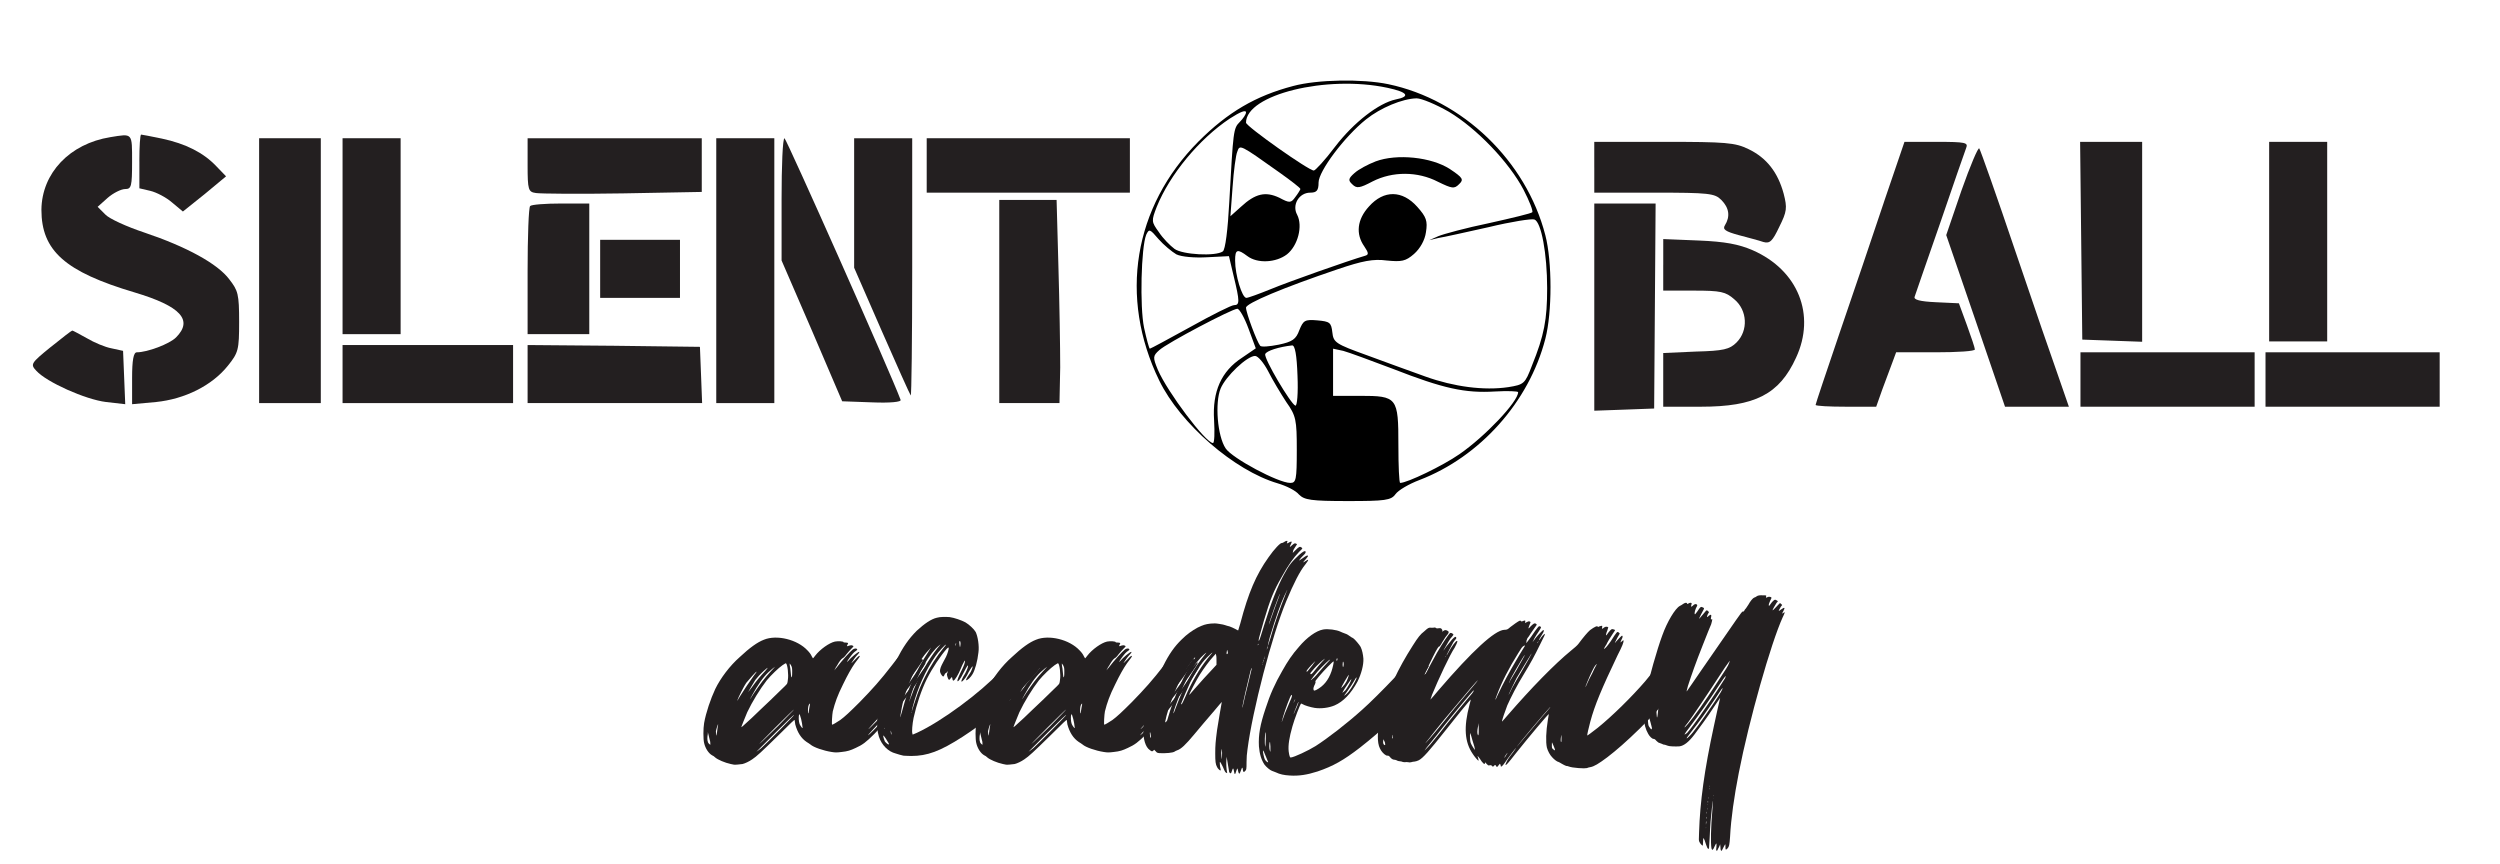 <svg viewBox="0 0 1201.76 415.54" version="1.1" xmlns="http://www.w3.org/2000/svg" id="Layer_1">
  
  <defs>
    <style>
      .st0, .st1 {
        fill: #231f20;
      }

      .st2, .st1 {
        fill-rule: evenodd;
      }
    </style>
  </defs>
  <path d="M742.84,113.02c-9.24-35.75-39.76-65.06-75.52-72.56-12.55-2.61-34.01-2.26-45.69.88-17.97,4.71-31.4,12.55-45.52,26.68-31.22,31.4-38.37,74.82-18.84,114.94,10.12,20.75,36.1,43.25,56.86,49.36,4.18,1.22,8.72,3.48,10.29,5.4,2.61,2.62,5.75,3.14,23.54,3.14s20.76-.35,22.85-3.31c1.4-1.92,6.45-4.89,11.51-6.8,29.13-11.17,52.67-37.5,60.52-67.85,3.32-12.73,3.32-37.15,0-49.88ZM666.97,42.21c9.77,2.09,11.17,4.18,4.02,5.58-8.2,1.74-20.24,10.99-29.3,22.85-4.71,6.28-9.42,11.33-10.12,11.33-2.27.18-32.61-21.27-32.61-23.02,0-13.43,38.71-23.02,68.01-16.74ZM625.12,90.87c-.18.52-1.22,2.27-2.45,3.84-2.09,2.96-2.79,2.96-7.67.35-6.63-3.14-11.51-2.1-18.49,4.36l-5.05,4.53,1.04-13.95c.53-7.85,1.57-15.53,2.27-17.09,1.22-3.49,1.05-3.67,20.41,10.11,5.4,3.84,9.94,7.33,9.94,7.85ZM556.05,99.42c6.28-15.53,20.41-32.62,35.06-42.39q7.85-5.05,7.85-2.96c0,.87-1.4,2.96-2.97,4.53-3.14,3.14-3.14,4.01-5.06,38.37-.7,13.43-1.92,23.2-3.14,23.9-3.49,2.44-19.36,1.57-23.19-1.22-2.1-1.57-5.58-5.06-7.5-8.03-3.67-5.05-3.67-5.4-1.05-12.2ZM549.95,157.49c-2.1-10.11-1.4-38.54,1.04-44.65,1.4-2.96,1.75-2.79,5.93,2.1,2.44,2.79,6.46,6.1,8.55,7.32,2.44,1.22,8.89,1.75,14.82,1.4l10.47-.53,2.27,9.6c2.96,12.21,2.96,13.95.17,13.95-1.22,0-10.64,4.71-20.93,10.46-10.46,5.76-19.18,10.47-19.53,10.47s-1.57-4.54-2.79-10.12ZM583.08,212.96c-3.48,0-21.97-24.6-26.51-35.23-2.44-5.93-2.44-6.63.7-9.42,3.84-3.49,34.71-19.71,37.5-19.89,1.05,0,3.49,4.36,5.41,9.6l3.48,9.42-6.62,4.53c-9.94,6.45-14.31,16.22-13.43,30,.35,6.1.17,10.99-.53,10.99ZM620.23,232.14c-5.75,0-27.9-11.86-31.04-16.57-4.01-5.93-5.23-21.97-2.44-28.78,2.44-5.93,12.73-15.69,16.57-15.69,1.39,0,4.18,3.31,6.27,7.32,2.1,4.19,6.11,10.82,8.72,14.83,4.71,6.63,5.06,8.54,5.06,23.02s-.35,15.87-3.14,15.87ZM622.67,194.99c-2.26-.87-15.17-22.67-14.47-24.76.52-1.57,6.63-3.49,12.91-4.19,1.39-.17,2.26,4.53,2.61,14.65.35,8.2-.17,14.65-1.05,14.3ZM701.51,218.36c-8.02,5.58-25.12,13.78-28.43,13.78-.52,0-.87-8.2-.87-18.14,0-23.02-.53-23.72-18.49-23.72h-12.91v-22.67l4.89,1.05c2.61.69,13.43,4.7,24.07,8.72,24.06,9.41,34.53,11.68,48.83,10.81,6.1-.35,11.16-.17,11.16.35,0,4.53-15.87,21.28-28.25,29.82ZM736.39,175.81c-3.31,8.72-3.84,9.07-11.34,10.29-11.68,1.74-26.16-.18-39.76-5.06-6.8-2.44-19.36-6.98-28.26-10.29-15-5.41-16.04-6.11-16.57-10.99-.52-4.71-1.22-5.23-7.15-5.75-6.1-.53-6.8,0-8.72,4.7-1.57,4.36-3.31,5.59-9.94,6.98-4.36.87-8.37,1.22-8.89.52-1.57-1.91-6.8-15.87-6.8-18.31,0-2.09,17.78-9.59,44.12-18.49,11.86-4.01,17.09-5.05,23.55-4.18,7.15.7,9.07.35,13.08-3.14,2.96-2.62,5.23-6.63,5.75-10.47.87-5.4.18-7.32-4.18-12.2-7.15-8.03-16.05-8.2-23.2-.18-5.76,6.28-6.45,13.26-2.27,19.19,2.1,3.14,2.27,4.01.35,4.53-7.85,2.27-36.97,12.56-45.35,16.05-5.58,2.26-10.81,4.18-11.68,4.18-2.09,0-5.41-10.99-5.41-17.96,0-5.41,1.05-5.76,5.93-2.1,4.89,3.67,13.78,3.14,19.01-.87,5.24-4.18,7.68-13.6,4.89-19.01-2.62-4.71.87-10.64,6.28-10.64,3.13,0,4.01-1.04,4.01-4.88,0-5.41,12.38-21.98,22.84-30.35,6.98-5.58,17.45-9.94,24.25-10.11,2.44,0,9.42,2.96,15.52,6.45,13.43,8.02,28.95,24.24,35.93,37.5,2.79,5.4,4.71,10.29,4.18,10.81-.34.52-9.76,2.79-20.75,5.23-10.99,2.27-21.98,5.24-24.42,6.28l-4.36,1.92,4.36-1.05c2.44-.34,13.26-2.79,24.25-5.23,10.81-2.61,20.75-4.18,21.97-3.66,3.31,1.22,6.11,16.57,6.11,32.96,0,15.18-1.4,22.68-7.33,37.33Z" class="st2"></path>
  <path d="M661.22,77.61c-3.66,1.4-8.2,3.84-10.12,5.58-2.96,2.62-3.14,3.49-1.05,5.41,2.09,2.09,3.49,1.92,9.77-1.4,9.59-4.88,21.63-4.88,31.39.17,6.8,3.31,7.85,3.49,10.12,1.22,2.44-2.27,1.92-3.14-4.36-7.33-8.89-5.76-25.46-7.5-35.75-3.66Z" class="st2"></path>
  <path d="M53.05,65.93c-19.53,3.14-32.96,17.27-33.14,34.88,0,19.71,11.34,29.82,44.82,39.77,22.15,6.63,28.25,13.26,19.88,21.63-3.14,3.14-13.78,7.15-18.84,7.15-1.57,0-2.27,3.66-2.27,12.38v12.56l11.51-1.05c13.78-1.4,26.86-7.85,34.53-17.44,5.06-6.28,5.41-7.67,5.41-21.1s-.52-15-4.71-20.41c-5.58-7.5-20.58-15.7-40.81-22.5-8.37-2.79-16.92-6.63-18.84-8.72l-3.66-3.66,4.88-4.36c2.62-2.27,6.45-4.19,8.37-4.19,2.96,0,3.31-1.22,3.31-13.08,0-14.13.35-13.6-10.46-11.86Z" class="st1"></path>
  <path d="M67,77.61v12.91l5.23,1.22c2.96.7,7.67,3.14,10.46,5.58l5.23,4.36,10.46-8.37,10.29-8.55-4.71-4.88c-6.1-6.45-14.65-10.81-26.16-13.26-5.06-1.05-9.59-1.92-9.94-1.92-.52,0-.87,5.76-.87,12.91Z" class="st1"></path>
  <polygon points="124.56 130.11 124.56 193.77 139.38 193.77 154.21 193.77 154.21 130.11 154.21 66.45 139.38 66.45 124.56 66.45 124.56 130.11" class="st1"></polygon>
  <polygon points="164.67 113.54 164.67 160.63 178.62 160.63 192.58 160.63 192.58 113.54 192.58 66.45 178.62 66.45 164.67 66.45 164.67 113.54" class="st1"></polygon>
  <path d="M253.62,79.36c0,12.03.35,12.91,4.01,13.43,2.09.35,20.93.52,41.86.17l37.85-.7v-25.81h-83.72v12.91Z" class="st1"></path>
  <polygon points="344.31 130.11 344.31 193.77 358.27 193.77 372.22 193.77 372.22 130.11 372.22 66.45 358.27 66.45 344.31 66.45 344.31 130.11" class="st1"></polygon>
  <path d="M375.71,95.92v29.3l14.65,33.84,14.48,33.84,14.48.52c8.37.35,14.13-.17,13.6-1.22-4.53-12.38-54.94-125.57-55.81-125.75-.87,0-1.4,13.26-1.4,29.48Z" class="st1"></path>
  <path d="M410.59,97.49v31.22l13.26,30.35c7.33,16.74,13.6,30.7,13.95,31.04s.7-27.21.7-61.39v-62.26h-27.91v31.04Z" class="st1"></path>
  <polygon points="445.47 79.53 445.47 92.61 494.3 92.61 543.14 92.61 543.14 79.53 543.14 66.45 494.3 66.45 445.47 66.45 445.47 79.53" class="st1"></polygon>
  <path d="M766.38,80.4v12.21h28.78c26.51,0,29.13.35,32.27,3.49,3.84,3.84,4.36,8.02,1.74,12.21-1.22,1.92.17,2.96,6.63,4.71,4.53,1.22,9.94,2.62,11.86,3.31,3.14.87,4.36-.35,7.67-7.33,3.66-7.33,3.84-9.07,2.09-15.87-2.79-10.29-8.2-17.27-16.92-21.45-6.45-3.14-10.81-3.49-40.64-3.49h-33.49v12.21Z" class="st1"></path>
  <path d="M905.56,97.32c-5.41,16.22-15,44.47-21.28,62.79-6.28,18.49-11.51,34.01-11.51,34.53s6.63.87,14.65.87h14.48l2.96-8.37c1.74-4.53,3.84-10.29,4.88-13.08l1.74-4.71h19.01c10.46,0,19.01-.52,18.84-1.4,0-.7-1.74-5.93-3.84-11.69l-3.84-10.46-10.99-.52c-7.85-.35-10.81-1.22-10.29-2.62.35-1.22,5.93-17.09,12.21-35.23,6.28-18.31,11.86-34.53,12.56-36.28,1.05-2.62-.17-2.96-14.3-2.96h-15.35l-9.94,29.13Z" class="st1"></path>
  <polygon points="1000.44 115.63 1000.96 163.25 1015.44 163.77 1029.74 164.29 1029.74 116.16 1029.74 68.19 1014.92 68.19 999.92 68.19 1000.44 115.63" class="st1"></polygon>
  <polygon points="1090.79 116.16 1090.79 164.12 1104.74 164.12 1118.69 164.12 1118.69 116.16 1118.69 68.19 1104.74 68.19 1090.79 68.19 1090.79 116.16" class="st1"></polygon>
  <path d="M942.89,91.56l-7.33,21.45,14.13,41.16,14.13,41.34h30.7l-4.71-13.6c-2.62-7.33-12.21-35.06-21.1-61.39-8.89-26.34-16.74-48.49-17.27-49.18-.52-.7-4.36,8.37-8.55,20.23Z" class="st1"></path>
  <path d="M480.35,144.93v48.83h28.95l.35-17.09c0-9.24-.35-31.22-.87-48.83l-.87-31.74h-27.56v48.83Z" class="st1"></path>
  <path d="M254.84,99.06c-.7.52-1.22,14.65-1.22,31.39v30.17h29.65v-62.79h-13.6c-7.5,0-14.3.52-14.82,1.22Z" class="st1"></path>
  <polygon points="766.38 147.55 766.38 197.43 780.86 196.91 795.16 196.38 795.51 147.03 795.86 97.84 781.03 97.84 766.38 97.84 766.38 147.55" class="st1"></polygon>
  <polygon points="288.5 129.24 288.5 143.19 307.69 143.19 326.87 143.19 326.87 129.24 326.87 115.28 307.69 115.28 288.5 115.28 288.5 129.24" class="st1"></polygon>
  <path d="M799.52,127.32v12.38h14.65c13.08,0,15.35.52,19.53,4.19,6.28,5.23,6.8,15,1.05,20.75-3.31,3.31-6.28,4.01-19.53,4.36l-15.7.7v25.81h18.14c25.99,0,37.67-5.93,45.7-23.55,9.59-20.58,1.05-42.03-20.75-51.63-6.8-2.96-13.43-4.19-25.99-4.71l-17.09-.7v12.38Z" class="st1"></path>
  <path d="M24.27,166.91c-9.42,7.67-9.77,8.2-6.8,11.34,4.88,5.41,23.55,13.78,33.49,15l9.24,1.05-.52-12.91-.52-12.73-5.58-1.22c-2.96-.52-8.37-2.79-11.86-4.88-3.49-1.92-6.63-3.66-6.98-3.66s-5.06,3.66-10.46,8.02Z" class="st1"></path>
  <polygon points="164.67 179.82 164.67 193.77 205.66 193.77 246.64 193.77 246.64 179.82 246.64 165.86 205.66 165.86 164.67 165.86 164.67 179.82" class="st1"></polygon>
  <polygon points="253.62 179.82 253.62 193.77 295.48 193.77 337.51 193.77 336.99 180.16 336.46 166.73 295.13 166.21 253.62 165.86 253.62 179.82" class="st1"></polygon>
  <polygon points="1000.09 182.43 1000.09 195.51 1041.95 195.51 1083.81 195.51 1083.81 182.43 1083.81 169.35 1041.95 169.35 1000.09 169.35 1000.09 182.43" class="st1"></polygon>
  <polygon points="1089.04 182.43 1089.04 195.51 1130.9 195.51 1172.76 195.51 1172.76 182.43 1172.76 169.35 1130.9 169.35 1089.04 169.35 1089.04 182.43" class="st1"></polygon>
  <g>
    <path d="M445.31,321.08c-.3.75-4.32,7-7,10.58-5.07,7-11.47,14.45-18.03,21.16-4.02,4.02-5.66,5.22-8.94,6.71-2.53,1.19-3.87,1.64-6.71,1.94-2.53.3-2.98.3-4.92,0-3.87-.6-8.64-2.24-10.13-3.58-.45-.3-1.19-.89-1.79-1.19-2.68-1.79-4.47-4.62-5.51-8.49-.15-.89-.3-1.79-.3-2.09s-1.49,1.04-8.05,7.6c-7.9,7.75-10.13,9.83-12.37,11.32-1.49,1.04-3.43,1.94-4.62,2.23-.89.15-4.02.45-4.17.3l-1.49-.3c-2.83-.6-6.26-2.09-7.45-3.13-.45-.45-1.04-.89-1.49-1.04-1.64-.89-3.28-3.28-3.87-5.96-.45-1.79-.45-7,0-9.54.89-5.07,3.13-11.62,5.36-16.39,2.53-5.21,7-11.17,11.77-15.35,4.77-4.47,8.49-7.15,11.62-8.34,6.11-2.53,16.09-.15,21.01,5.21.89.89,1.64,1.94,1.94,2.68.3.6.6,1.04.6,1.04.15,0,.6-.6,1.04-1.19,2.38-3.13,6.85-6.26,9.54-6.85,1.49-.3,4.17-.15,4.17.3,0,.15.15.15.75.15s1.04.15,1.19.15c.3.15.3.3,0,.75-.45.89-.45,1.04.3.75.45-.15.89-.3,1.19-.3.45-.15,1.34.3,1.34.45s-.45.6-1.04,1.19c-.6.6-1.64,1.79-2.38,2.68-.6.89-1.49,1.79-1.94,1.94-.6.45-1.49,1.49-2.53,3.43-.45.6-.89,1.34-1.04,1.79-.6.89-.3.6.89-.89,2.23-2.98,6.41-7.6,7.75-8.64.75-.45,1.64-.6,1.94-.15.3.3.15.3-.3.75-1.19.75-1.79,1.49-3.13,3.28-1.34,1.79-1.79,2.83-.75,1.64,1.34-1.64,4.62-4.32,5.22-4.32.3,0,0,.6-.89,1.49-.75.75-2.09,2.68-2.83,3.87,0,.15.75-.6,1.79-1.64,1.64-1.79,2.23-2.09,2.23-1.64,0,.3-.3.75-2.38,3.43-1.64,2.38-3.43,5.51-5.66,10.13-2.68,5.36-3.87,8.79-4.92,12.96-.3,1.49-.6,6.41-.3,6.41s2.09-1.04,3.87-2.24c2.24-1.64,4.62-3.87,9.39-8.64,6.11-6.26,9.98-10.58,15.5-17.73,1.64-2.24,3.13-4.02,3.28-4.02s.6-.3,1.04-.75c.89-.89,1.04-.89,1.04.15v.75l.75-.75c.75-.89,1.49-1.19,1.34-.45-.6,2.09-.3,2.24.75.89.6-.89.75-1.04,1.19-.89.6,0,.6.3.15,1.34-.15.6-.45,1.34-.45,1.79-.3.89.15.89.89-.3.3-.45.89-1.19,1.19-1.49l.45-.75.6.3c.3.3.6.45.6.45,0,.15-.45.89-1.19,1.79-.6,1.04-1.49,2.53-2.09,3.28-1.49,2.53-5.51,8.34-9.54,13.41-.45.6-.89,1.04-.89,1.04.3,0,3.28-3.58,5.81-6.71,1.19-1.64,3.73-4.77,5.36-7.15,1.79-2.38,3.28-4.47,3.43-4.77.3-.15.45-.15.75,0,.3.15.45.3.45.45s-5.66,8.2-8.94,12.52c-5.51,7.3-9.54,12.07-15.2,18.18-3.58,3.87-2.24,2.83,1.94-1.49,6.11-6.26,11.62-12.81,15.94-18.92,1.04-1.64,2.68-3.73,3.28-4.77,1.34-1.79,3.73-4.47,4.17-4.47.3,0-.15,1.04-2.38,4.17-6.56,9.54-14.3,19.07-22.65,27.86-1.64,1.79-2.83,3.13-2.53,2.98.75-.45,3.87-3.58,7.3-7.3,7.15-7.6,11.32-12.81,16.69-20.71,3.43-5.07,4.62-6.26,4.02-4.32ZM341.16,355.65c-.15-.75-.45-1.94-.6-2.53l-.3-1.19v.89c-.3,1.19-.3,3.28,0,3.73,0,.3.3.75.6,1.04l.6.45v-.45c0-.3,0-1.19-.3-1.94ZM344.74,349.24c-.3.75-.45,1.79-.6,2.24,0,.75.15,2.24.3,2.09,0-.15.15-1.04.3-2.09.15-1.19.3-2.53.45-2.98,0-.6,0-.45-.45.74ZM355.76,334.64c1.64-2.68,4.77-7.3,6.71-9.98.75-.89,1.34-1.79,1.19-1.79-.15-.15-3.73,3.87-4.92,5.36-.89,1.19-3.87,7-4.32,8.49q-.3.75,1.34-2.09ZM370.96,335.98c3.43-3.43,6.71-6.41,7-6.85.45-.45.6-.74.75-2.23.45-2.53-.15-7.6-.89-8.05,0-.15-.75.3-1.64.89-1.94,1.34-5.51,4.77-7.6,7.3-3.13,4.02-7,10.28-9.39,15.35-1.04,2.53-2.83,6.85-2.83,7.15,0,.15.74-.45,5.07-4.47,1.64-1.64,5.96-5.66,9.54-9.09ZM363.06,326.89c-.89,1.49-3.43,5.66-3.43,5.81,0,0,.75-.89,1.64-2.09.89-1.19,2.23-3.13,3.13-4.17s2.38-2.83,3.43-3.87c1.79-2.09,1.64-2.09-.6-.15-1.64,1.49-3.28,3.28-4.17,4.47ZM371.41,321.38c-2.83,2.24-5.07,4.77-7.9,9.39-1.04,1.79-3.13,5.36-2.83,5.21,0-.15.89-1.34,1.79-2.83,2.83-4.17,4.77-6.85,8.2-10.58l1.94-2.09-1.19.89ZM381.69,343.73c0-.3-2.68,2.24-8.79,8.34-4.92,4.92-8.94,8.94-9.09,9.09-.15.15-.3.15-.15.15s1.04-.75,2.24-1.64c3.43-3.13,15.79-15.65,15.79-15.94ZM372.75,349.69c-4.92,4.92-8.34,8.49-7.75,7.9.74-.45,4.77-4.47,9.09-8.64,4.17-4.32,7.6-7.75,7.6-7.9s-4.02,3.72-8.94,8.64ZM379.9,321.23c.15,1.19.3,2.53.3,2.98s.15.89.15,1.19q.15.45.3-.15c.15-.45.15-1.64.15-2.68,0-1.64-.15-1.94-.6-2.83-.3-.45-.6-.89-.6-.75,0,0,0,1.04.3,2.24ZM385.71,349.09c0-.6-.3-2.09-.6-3.43-.6-2.24-.75-2.53-.89-2.24-.45.6-.3,3.58.15,4.62.3.75,1.19,1.94,1.34,1.94s.15-.45,0-.89ZM389.14,338.36c-.45.3-.75,1.64-.75,2.98,0,2.09.3,2.09.45.3.15-.89.3-2.09.45-2.68.15-.75.15-.89-.15-.6Z" class="st0"></path>
    <path d="M500.14,318.7v.75c0,.6,0,1.19-.15,1.49-.45,1.04-5.96,7.3-9.83,11.17-7.9,7.9-17.58,15.65-27.42,22.05-10.88,7-16.99,9.24-24.73,9.24-1.64,0-3.28-.15-3.73-.15-.45-.15-1.34-.3-1.79-.45-.45-.15-1.34-.45-1.94-.6-3.58-.89-6.71-4.02-8.05-8.05-1.64-5.36-1.04-12.52,2.09-22.05,1.64-4.92,3.28-8.94,6.11-14.45,3.43-6.71,6.11-10.58,9.98-14.45,3.73-3.43,7-5.66,9.69-6.26,1.49-.45,4.17-.45,6.11-.3,2.23.3,5.66,1.49,7.6,2.53,1.79,1.04,4.17,3.28,4.92,4.62,1.04,2.09,1.79,6.71,1.34,9.83-.45,4.17-1.64,8.49-2.83,10.43-.3.6-1.04,1.49-1.64,2.09-1.04.89-1.49,1.04-1.49.75,0-.45,1.19-2.38,1.79-3.13.6-.75,1.64-3.28,1.34-3.43-.15-.15-1.94,2.68-2.53,4.02-.89,1.79-2.53,3.58-2.83,3.28-.15-.3.45-1.79,1.79-3.87.89-1.64,1.64-3.58,1.34-3.87-.15-.15-1.19,1.64-2.38,4.02-1.04,2.24-2.53,4.17-2.68,3.43-.15-.3.6-2.23,2.09-5.21,1.04-2.09,1.79-4.02,1.49-4.62,0-.15-1.19,1.94-1.94,3.87-1.19,2.98-2.98,5.81-3.58,5.81-.15,0-.3-.15-.45-.75,0-.45-.15-.89-.3-.89,0-.15-.3.15-.6.6-.6,1.04-1.04.75-1.49-.75-.3-.89-.3-1.19-.15-1.64.15-.3.3-.75.15-.89,0-.3-.15-.3-.3.3-.15.3-.45.45-.6.45s-.3.3-.6.89q-.3.89-.75.6c-.6-.45-1.34-1.79-1.34-2.53,0-1.04.45-2.24,1.49-4.17,1.19-2.09,1.79-3.28,2.38-5.21q.89-2.98-.6-1.34c-2.83,3.13-7,9.39-9.54,14.45-2.68,5.36-5.07,12.67-6.41,18.77-.6,2.98-.89,6.56-.6,7.45l.15.6,2.09-.89c11.92-5.51,30.4-19.22,40.08-29.5,1.04-1.04,2.83-3.13,4.02-4.32,1.19-1.19,2.23-2.38,2.23-2.38.15,0,.3,0,.45.15q.3.3.75-.15c.75-.75,1.19-.89,1.19-.15,0,.6.45.6,1.04-.15.3-.3.75-.6,1.04-.6h.45v2.09c.15,0,.6-.45,1.04-1.04.75-.89.89-.89,1.49-.89.3.15.74.15.74.15,0,0-.15.6-.45,1.04-.89,2.24-.75,2.38.6.75,1.04-1.19,1.34-1.49,1.94-1.04.15.15.15.3-.45,1.49-.75,1.34-1.34,2.68-1.04,2.68,0,0,.75-.75,1.49-1.64.74-.89,1.49-1.64,1.64-1.64.45,0,.3.45-.15,1.34-.75,1.04-1.49,2.68-1.19,2.68,0,0,.6-.45,1.34-1.19l1.04-1.19ZM427.28,357.44c-.45-.89-2.53-4.17-2.68-3.87s.45,2.24.75,2.83c.45.6,1.49,1.49,1.79,1.49.15,0,.15-.15.15-.45ZM425.19,350.14c0,.15,0,.3.15.15,0-.15,0-.3-.15-.45v.3ZM428.47,352.22c-.3-1.19-.3-1.34-.3-.45,0,.6.15,1.34.45,1.34,0,0-.15-.3-.15-.89ZM445.9,313.93l1.64-2.68-1.19,1.34c-5.51,5.66-11.32,18.48-12.96,28.16-.45,2.53-.74,4.17-.6,4.02,0,0,.45-1.64,1.04-3.58,2.53-9.83,6.41-18.77,12.07-27.27ZM439.35,331.21c2.83-6.85,7-14.15,11.32-19.67,1.64-1.94,1.79-2.09.89-1.34-4.62,3.58-10.13,13.11-13.41,23.24-1.04,3.43-1.49,5.21-.6,2.53.45-1.04,1.19-3.13,1.79-4.77ZM438.16,342.09v.3c0,.15,0,.3.15.15,0-.15,0-.3-.15-.45ZM438.6,341.05c.15-.45.75-2.53,1.49-4.62,1.34-4.17,2.68-7.3,4.47-10.88,2.38-4.92,5.96-10.43,8.94-14.01.74-.89,1.34-1.64,1.19-1.64-.15-.3-3.73,3.58-4.92,5.36-4.77,6.71-8.79,15.79-10.88,23.99-.6,2.09-.75,3.58-.3,1.79ZM459.46,310.35c0-.3.15-.6.15-.89,0-.6-.15-.45-.3.45q0,.6.15.45ZM461.25,309.91c.15,1.49.3,1.49.45,0,.15-.89-.15-2.24-.45-1.64-.15.15-.15.89,0,1.64Z" class="st0"></path>
    <path d="M576.13,321.08c-.3.75-4.32,7-7,10.58-5.07,7-11.47,14.45-18.03,21.16-4.02,4.02-5.66,5.22-8.94,6.71-2.53,1.19-3.87,1.64-6.71,1.94-2.53.3-2.98.3-4.92,0-3.87-.6-8.64-2.24-10.13-3.58-.45-.3-1.19-.89-1.79-1.19-2.68-1.79-4.47-4.62-5.51-8.49-.15-.89-.3-1.79-.3-2.09s-1.49,1.04-8.05,7.6c-7.9,7.75-10.13,9.83-12.37,11.32-1.49,1.04-3.43,1.94-4.62,2.23-.89.15-4.02.45-4.17.3l-1.49-.3c-2.83-.6-6.26-2.09-7.45-3.13-.45-.45-1.04-.89-1.49-1.04-1.64-.89-3.28-3.28-3.87-5.96-.45-1.79-.45-7,0-9.54.89-5.07,3.13-11.62,5.36-16.39,2.53-5.21,7-11.17,11.77-15.35,4.77-4.47,8.49-7.15,11.62-8.34,6.11-2.53,16.09-.15,21.01,5.21.89.89,1.64,1.94,1.94,2.68.3.6.6,1.04.6,1.04.15,0,.6-.6,1.04-1.19,2.38-3.13,6.85-6.26,9.54-6.85,1.49-.3,4.17-.15,4.17.3,0,.15.15.15.75.15s1.04.15,1.19.15c.3.15.3.3,0,.75-.45.89-.45,1.04.3.75.45-.15.89-.3,1.19-.3.45-.15,1.34.3,1.34.45s-.45.6-1.04,1.19c-.6.6-1.64,1.79-2.38,2.68-.6.89-1.49,1.79-1.94,1.94-.6.45-1.49,1.49-2.53,3.43-.45.6-.89,1.34-1.04,1.79-.6.89-.3.6.89-.89,2.23-2.98,6.41-7.6,7.75-8.64.75-.45,1.64-.6,1.94-.15.3.3.15.3-.3.75-1.19.75-1.79,1.49-3.13,3.28-1.34,1.79-1.79,2.83-.75,1.64,1.34-1.64,4.62-4.32,5.22-4.32.3,0,0,.6-.89,1.49-.75.75-2.09,2.68-2.83,3.87,0,.15.75-.6,1.79-1.64,1.64-1.79,2.23-2.09,2.23-1.64,0,.3-.3.75-2.38,3.43-1.64,2.38-3.43,5.51-5.66,10.13-2.68,5.36-3.87,8.79-4.92,12.96-.3,1.49-.6,6.41-.3,6.41s2.09-1.04,3.87-2.24c2.24-1.64,4.62-3.87,9.39-8.64,6.11-6.26,9.98-10.58,15.5-17.73,1.64-2.24,3.13-4.02,3.28-4.02s.6-.3,1.04-.75c.89-.89,1.04-.89,1.04.15v.75l.75-.75c.75-.89,1.49-1.19,1.34-.45-.6,2.09-.3,2.24.75.89.6-.89.75-1.04,1.19-.89.6,0,.6.3.15,1.34-.15.6-.45,1.34-.45,1.79-.3.89.15.89.89-.3.3-.45.89-1.19,1.19-1.49l.45-.75.6.3c.3.3.6.45.6.45,0,.15-.45.89-1.19,1.79-.6,1.04-1.49,2.53-2.09,3.28-1.49,2.53-5.51,8.34-9.54,13.41-.45.6-.89,1.04-.89,1.04.3,0,3.28-3.58,5.81-6.71,1.19-1.64,3.73-4.77,5.36-7.15,1.79-2.38,3.28-4.47,3.43-4.77.3-.15.45-.15.75,0,.3.15.45.3.45.45s-5.66,8.2-8.94,12.52c-5.51,7.3-9.54,12.07-15.2,18.18-3.58,3.87-2.24,2.83,1.94-1.49,6.11-6.26,11.62-12.81,15.94-18.92,1.04-1.64,2.68-3.73,3.28-4.77,1.34-1.79,3.73-4.47,4.17-4.47.3,0-.15,1.04-2.38,4.17-6.56,9.54-14.3,19.07-22.65,27.86-1.64,1.79-2.83,3.13-2.53,2.98.75-.45,3.87-3.58,7.3-7.3,7.15-7.6,11.32-12.81,16.69-20.71,3.43-5.07,4.62-6.26,4.02-4.32ZM471.98,355.65c-.15-.75-.45-1.94-.6-2.53l-.3-1.19v.89c-.3,1.19-.3,3.28,0,3.73,0,.3.3.75.6,1.04l.6.45v-.45c0-.3,0-1.19-.3-1.94ZM475.55,349.24c-.3.75-.45,1.79-.6,2.24,0,.75.15,2.24.3,2.09,0-.15.15-1.04.3-2.09.15-1.19.3-2.53.45-2.98,0-.6,0-.45-.45.74ZM486.58,334.64c1.64-2.68,4.77-7.3,6.71-9.98.75-.89,1.34-1.79,1.19-1.79-.15-.15-3.73,3.87-4.92,5.36-.89,1.19-3.87,7-4.32,8.49q-.3.75,1.34-2.09ZM501.78,335.98c3.43-3.43,6.71-6.41,7-6.85.45-.45.6-.74.75-2.23.45-2.53-.15-7.6-.89-8.05,0-.15-.75.3-1.64.89-1.94,1.34-5.51,4.77-7.6,7.3-3.13,4.02-7,10.28-9.39,15.35-1.04,2.53-2.83,6.85-2.83,7.15,0,.15.74-.45,5.07-4.47,1.64-1.64,5.96-5.66,9.54-9.09ZM493.88,326.89c-.89,1.49-3.43,5.66-3.43,5.81,0,0,.75-.89,1.64-2.09.89-1.19,2.23-3.13,3.13-4.17s2.38-2.83,3.43-3.87c1.79-2.09,1.64-2.09-.6-.15-1.64,1.49-3.28,3.28-4.17,4.47ZM502.22,321.38c-2.83,2.24-5.07,4.77-7.9,9.39-1.04,1.79-3.13,5.36-2.83,5.21,0-.15.89-1.34,1.79-2.83,2.83-4.17,4.77-6.85,8.2-10.58l1.94-2.09-1.19.89ZM512.51,343.73c0-.3-2.68,2.24-8.79,8.34-4.92,4.92-8.94,8.94-9.09,9.09-.15.15-.3.15-.15.15s1.04-.75,2.24-1.64c3.43-3.13,15.79-15.65,15.79-15.94ZM503.57,349.69c-4.92,4.92-8.34,8.49-7.75,7.9.74-.45,4.77-4.47,9.09-8.64,4.17-4.32,7.6-7.75,7.6-7.9s-4.02,3.72-8.94,8.64ZM510.72,321.23c.15,1.19.3,2.53.3,2.98s.15.89.15,1.19q.15.45.3-.15c.15-.45.15-1.64.15-2.68,0-1.64-.15-1.94-.6-2.83-.3-.45-.6-.89-.6-.75,0,0,0,1.04.3,2.24ZM516.53,349.09c0-.6-.3-2.09-.6-3.43-.6-2.24-.75-2.53-.89-2.24-.45.6-.3,3.58.15,4.62.3.75,1.19,1.94,1.34,1.94s.15-.45,0-.89ZM519.96,338.36c-.45.3-.75,1.64-.75,2.98,0,2.09.3,2.09.45.3.15-.89.3-2.09.45-2.68.15-.75.15-.89-.15-.6Z" class="st0"></path>
    <path d="M627.38,271.46c-2.53,3.13-5.51,8.94-9.09,17.58-6.85,16.39-16.24,52.6-18.62,71.22-.3,1.94-.45,4.02-.45,6.11,0,3.28,0,3.72-.89,4.47-.45.45-.75.3-.89-.75,0-.6-.15-1.04-.3-1.04,0-.15-.3.3-.45.89-.3.6-.45,1.34-.6,1.49-.3.89-.75.45-1.04-1.34-.15-1.04-.3-.89-.89.89-.3,1.04-.45,1.34-.75.89,0,0-.15-.75-.3-1.49q-.3-1.94-.89.15c-.3,1.04-.45,1.19-.75,1.19-.15,0-.3-.15-.6-.6-.15-.74-.74-4.17-1.04-6.26l-.15-1.04-.15,1.64c-.15,1.49,0,4.17.3,5.66.15.45.15.6-.15.45-.6-.15-.89-.6-1.79-2.83-.6-1.04-1.04-2.23-1.34-2.38q-.3-.3-.15,1.04c0,.6.15,1.64.3,2.09s.15.75,0,.89c-.15.15-1.34-.89-1.64-1.64-.74-1.34-.89-2.68-.89-6.56s.15-5.66.89-11.32c.45-2.98,2.09-12.67,2.24-13.26v-.15s-1.64,1.79-3.43,4.02c-1.94,2.24-4.32,5.07-5.36,6.26-1.04,1.19-3.13,3.72-4.62,5.51-3.87,4.62-6.11,6.85-8.05,7.45-.45.15-1.04.45-1.19.6-.89.6-4.17.89-7.3.75-1.04-.15-1.19-.15-1.79-.89l-.74-.75-.45.45c-.45.45-.75.45-1.64-.3-2.09-1.34-3.28-5.36-3.13-10.28.3-6.85,4.32-19.52,9.54-30.1,2.68-5.51,5.51-9.54,8.94-12.81,2.53-2.53,4.92-4.17,7.6-5.66,2.83-1.34,3.72-1.64,6.26-1.94,1.64-.15,2.38-.15,4.17.15,1.19.15,2.53.45,2.83.6.45.15,1.34.45,2.09.6.74.3,1.94.75,2.68,1.19.75.45,1.34.75,1.49.75,0-.15.45-1.64,1.04-3.43,3.87-14.75,7.6-23.39,13.56-31.74,2.68-3.87,5.81-7.15,6.41-6.85.15,0,.6-.15,1.04-.45.75-.6,1.64-.74,1.64-.45,0,.15-.15.45-.15.6-.3.6-.15.6.74.15.6-.45,1.19-.6,1.49-.45,0,0-.15.6-.45,1.19s-.6,1.19-.45,1.19c0,.15.45-.15.89-.6,1.19-1.04,1.34-1.19,2.09-.89l.45.3-.89,1.34c-.6.89-1.04,1.64-1.04,2.09l-.15.75,1.34-1.34c1.79-1.79,2.09-1.79,2.83-1.34.3.3.45.45.45.45,0,.15-.6.89-1.64,1.79-2.53,2.68-5.07,6.11-8.34,12.07-3.73,6.41-5.51,10.73-8.49,20.86-2.53,8.79-2.83,9.83-2.38,9.68q.3-.15,2.53-7.6c3.28-10.58,6.56-18.92,9.54-24.29,2.53-4.62,3.58-5.96,7.3-9.39q2.53-2.24,2.98-1.64t-1.04,1.94c-1.49,1.49-2.24,2.53-1.79,2.38.15-.15.75-.6,1.49-1.04,1.64-1.19,2.24-1.49,2.53-1.19.15.15-.15.6-.89,1.49-1.64,1.79-1.79,2.09-.45,1.19,1.94-1.34,1.94-.89,0,1.64ZM553.18,353.56c-.15-1.49-.45-2.09-.45-1.04s.15,2.09.45,2.09c.15,0,.15-.45,0-1.04ZM561.52,344.77c2.68-9.39,7.75-20.86,12.37-27.57.45-.6.74-1.19.6-1.19-.15-.3-3.58,4.47-5.51,7.75-3.58,6.11-7.6,16.69-8.79,22.8l-.15.75.6-.45c.3-.15.6-.89.89-2.09ZM579.55,314.23c1.04-1.19-.3-.15-2.24,1.79-1.19,1.34-2.53,2.83-3.43,4.32-1.79,2.68-4.77,8.49-6.71,13.41-1.19,2.98-3.13,8.34-3.13,8.94s.45-.45,1.64-3.72c4.02-10.58,7.75-17.14,13.86-24.73ZM580.45,316.61c.89-1.04,1.79-2.24,2.09-2.53l.3-.45-.6.45c-.6.45-3.28,3.13-4.17,4.32-1.64,2.09-4.17,6.26-5.81,9.39-.89,1.79-4.17,9.54-4.47,10.43v.45l.45-.45c.15-.3.89-1.64,1.49-3.13,2.98-7,6.71-13.41,10.73-18.48ZM584.77,319.59v-1.79c0-.89,0-2.23-.15-2.68l-.15-.89-1.34,1.49c-1.79,1.94-4.32,5.36-6.41,8.64-1.49,2.38-5.07,9.09-5.07,9.68q0,.15,2.53-2.83c2.68-3.13,6.56-7.3,8.79-9.68l1.79-1.94ZM587.45,361.76q-.15-2.53-.3-1.19c-.15.75-.15,2.09,0,2.98.15,2.38.3,1.19.3-1.79ZM590.13,313.18c-.15-.45-.15-.75-.3-.75,0,0,0,.45-.15,1.04-.15,1.04,0,1.19.45.75.15-.3.15-.45,0-1.04ZM601.76,321.23c-.3-.3-.75,1.49-1.79,6.11-1.94,7.9-3.13,13.71-2.68,12.67,0-.15.6-2.38,1.19-5.22.6-2.68,1.64-6.85,2.24-9.24.6-2.38,1.04-4.32,1.04-4.32ZM605.03,309.61c0-.15-.15-.15-.3,0,0,.15-.15.45-.15.45,0,.15.15.15.15,0,.15-.15.3-.45.3-.45ZM606.97,319.14q-.15,0-.15.3c0,.15.15.15.15,0v-.3ZM607.12,318.4s-.15,0-.15.3c0,.15.15.15.15,0,.15-.15,0-.3,0-.3ZM607.57,317.21c0-.15-.15-.15-.15.15-.15.15-.15.45-.15.6s0,.15.15,0c0-.3.15-.6.15-.75ZM608.01,315.42c-.15.3-.6,1.64-.45,1.49s.3-.45.3-.89c.15-.3.15-.6.15-.6ZM609.35,310.8c.15-.6-.3.15-.3.89l-.15.6.3-.6c.15-.3.15-.75.15-.89ZM617.55,286.06c-2.09,4.47-4.17,10.43-7.15,20.26-.89,3.13-1.04,4.32-.89,4.02,0,0,.6-1.64,1.19-3.58,2.09-7.45,4.32-13.56,7.75-22.35.75-1.64.15-.75-.89,1.64ZM609.95,300.22c0,.15.75-1.94,1.64-4.47s2.09-5.96,2.68-7.45c.6-1.64,1.04-2.83,1.04-2.83-.3-.3-5.36,13.86-5.36,14.75Z" class="st0"></path>
    <path d="M689.07,322.57v.75c0,1.19-.45,1.94-3.13,4.92-12.81,14.6-21.16,22.5-32.19,31.14-7.9,6.11-12.96,8.94-20.41,11.47-5.07,1.64-9.09,2.24-13.41,1.94-2.68-.15-4.77-.6-6.56-1.49-.89-.3-1.79-.75-1.94-.75-.89-.3-2.68-1.79-3.58-2.98-1.49-2.24-2.38-5.07-2.68-8.79-.3-5.66.6-10.43,3.13-18.03,2.24-7,4.62-12.22,8.05-18.18,2.68-4.77,4.77-7.9,8.05-11.62,3.87-4.62,8.34-7.75,11.62-8.34,2.24-.45,6.56.15,8.34,1.04.45.15,1.19.6,1.79.74.6.15,1.64.6,2.38,1.19.6.45,1.49,1.04,1.94,1.19.89.6,2.98,3.13,3.58,4.17.75,1.49,1.19,3.72,1.34,5.66.15,3.13-1.04,7.45-2.83,11.03-3.13,5.81-6.85,9.68-11.03,11.47-2.83,1.19-6.56,1.64-9.54,1.19-1.94-.3-4.92-1.19-5.81-1.79-.3-.15-.6-.3-.75-.3-.6.75-3.13,7.3-4.17,11.03-1.49,5.22-2.09,8.94-1.79,11.92.3,2.23.6,3.13,1.04,2.98,1.64-.15,8.34-3.28,11.92-5.51,5.81-3.73,14.9-10.73,22.35-17.43,3.73-3.28,10.13-9.68,15.94-15.79,5.96-6.26,6.56-6.85,6.56-5.96,0,.3.45.3.89-.3.45-.6.89-.6.89.15s.3.75,1.04-.15c.3-.45.75-.6.89-.6q.45.15.45,1.19c-.15.75,0,1.04.15,1.04,0,0,.6-.45,1.04-.89.6-.89.89-.89,1.34-.89.15.15.45.15.6.15,0,.15-.3.89-.6,1.64-.45.89-.75,1.64-.75,1.64.15,0,.75-.45,1.34-1.19,1.19-1.34,1.64-1.64,2.09-1.19.15.3.15.45-.3,1.04-.6.89-1.64,2.83-1.64,3.28,0,.15.75-.6,1.64-1.49,1.19-1.34,1.64-1.79,1.94-1.64.3,0,.15.3-.45,1.19-.75,1.04-1.49,2.68-1.49,2.98,0,0,.6-.6,1.34-1.34l1.34-1.49ZM609.2,365.33c-.89-2.09-1.79-4.47-1.94-4.47q0-.15-.15,0c-.15.15.45,3.28.89,4.17.3.6,1.34,1.64,1.64,1.34,0,0-.15-.45-.45-1.04ZM608.16,358.48c.15,1.04.15.6.3-3.43,0-2.09,0-3.28-.15-2.98-.3.6-.45,5.51-.15,6.41ZM610.69,358.78c-.15-1.79-.15-2.38-.3-2.09-.3.75-.3,3.13,0,4.02.15.45.3.75.3.75v-2.68ZM617.7,342.84c.75-1.79,1.79-4.32,2.38-5.66,1.04-2.24,1.19-3.13.74-3.13s-2.98,6.85-4.02,10.43c-.6,2.09-.89,3.43-.45,2.09.15-.3.75-1.94,1.34-3.72ZM621.72,337.92c0,.15.15-.3.45-.74.3-.45.45-.89.45-1.04-.15,0-.89,1.64-.89,1.79ZM622.76,340.75c-.74,1.94-1.04,2.38-.74,2.24,0,0,.45-1.34,1.19-2.68.6-1.49,1.04-2.68,1.04-2.83-.15-.15-.6.89-1.49,3.28ZM628.13,322.87c.15.15.3,0,2.68-2.98.89-1.19,1.49-2.09,1.49-2.09-.15,0-3.28,3.28-3.87,4.17-.3.3-.45.75-.3.89ZM631.7,321.38c-1.79,2.09-1.94,2.24-1.79,2.53.3.45.75.15,2.23-1.79.89-1.19,2.38-2.83,3.28-3.87,1.04-1.04,1.64-1.79,1.49-1.64-.89.45-3.73,3.13-5.21,4.77ZM631.7,324.81c-1.79,2.23-1.94,2.53-1.04,1.79.3-.3.75-.75,1.04-.89.3-.3,1.49-1.49,2.53-2.83,1.19-1.34,2.83-3.28,3.87-4.32,1.49-1.64,1.64-1.64.74-1.19-1.34,1.04-5.51,5.21-7.15,7.45ZM634.09,325.1c-1.34,1.64-1.94,2.38-1.79,2.53.15.15.15.45-.15,1.19-.74,1.34-.89,2.24-.74,2.68.15.6.3.6,1.34.15,3.43-1.79,5.81-4.62,7.3-8.94.6-1.79,1.19-4.47,1.04-4.77s-4.62,4.32-7,7.15ZM642.58,317.65c.15,0,.3-.3.3-.6.15-.6,0-.6-.3-.45-.15.15-.15,1.04,0,1.04ZM644.67,330.77c0,.15,1.64-1.49,2.09-2.38.74-.89,1.64-3.58,1.64-4.02-.15-.15-3.73,5.96-3.73,6.41ZM645.41,332.7c-.45.6.3.15,1.34-.89,1.04-1.34,2.98-4.77,2.83-5.36,0-.15-3.28,4.47-4.17,6.26ZM645.41,319.44c0,1.34.3,1.64.45.45.15-.75,0-1.94-.3-1.79,0,0-.15.6-.15,1.34ZM647.35,332.7c-.6.89-1.19,1.64-1.19,1.64,0,.3,1.49-1.04,2.09-1.79,1.49-1.79,4.02-6.26,3.87-6.85-.15-.15-.45.3-.75.89-.74,1.34-2.38,3.87-4.02,6.11Z" class="st0"></path>
    <path d="M813.78,318.55c0,.75-.45,1.64-2.38,4.32-7.75,10.88-14.01,18.33-23.24,27.42-6.26,6.11-11.03,10.28-15.5,13.71-4.17,3.13-6.41,4.47-8.2,4.77-.45,0-1.19.3-1.64.45-1.04.15-1.49.15-4.02,0-2.09-.15-3.87-.45-4.62-.75-.3-.15-.89-.3-1.34-.3-.45-.15-1.34-.6-2.09-1.04s-1.49-.89-1.64-.89c-.45,0-1.94-1.04-2.98-2.23-1.04-1.04-2.09-2.98-2.53-4.62-.6-2.68-.45-7.75.45-13.26.3-1.49.45-2.83.45-2.83,0-.45-9.98,11.47-15.79,18.77-4.02,5.21-4.62,5.66-4.92,5.66-.15,0-.15-.3.15-.89.45-1.19,1.19-2.38,3.43-5.22.89-1.19,1.49-2.23,1.49-2.23-.15,0-4.47,5.66-5.21,6.85-1.19,1.79-2.24,2.83-2.24,1.94,0-.45-.3-1.04-.45-1.04,0,0-.3.45-.6.75-.6.89-.89,1.04-1.19.3-.3-.6-.6-.6-1.04,0-.45.45-.6.45-.89,0-.3-.3-.6-.45-1.19-.3-.74.15-.74,0-1.34-.6-.75-.89-.89-1.04-.89-.45,0,1.04-1.19,0-2.53-2.24-.6-.75-.89-1.19-1.04-1.19,0,0,.15.45.3,1.04.15.6.3,1.19.15,1.19-.15.15-1.94-1.94-2.68-3.13-4.02-5.81-4.47-12.96-1.64-23.69.45-1.34.6-2.53.6-2.53-.15-.15-8.49,10.13-12.07,14.75-7.9,9.98-10.88,13.41-12.96,14.45-.75.3-1.49.6-1.94.6s-1.19.15-1.64.3c-.6.15-.89.15-1.49,0-.45,0-1.04-.15-1.34,0-.45,0-.89,0-1.34-.15-.3-.15-.89-.3-1.34-.3-.3,0-1.04-.15-1.49-.45-.3-.15-.89-.3-1.19-.3-.6,0-1.34-.45-1.94-1.19-.45-.6-.75-.75-1.19-.75-.6,0-.89-.15-1.64-.75-1.34-1.19-1.94-2.24-2.53-3.87-1.04-3.43-.6-8.94,1.34-16.24,2.98-10.58,7.75-20.86,14.9-32.04,2.53-4.02,3.73-5.51,5.51-6.85,1.79-1.64,2.09-1.79,2.98-1.79.45.15,1.19,0,1.64,0,.6-.15.75-.15.89.15.3.15.6.3,1.34.15,1.19-.15,1.34,0,1.79.75.15.3.15.45,0,.75q0,.3.45-.15c.75-.6,1.34-.6,2.09-.15.75.3.75.89.15,1.64-.74.89-1.34,1.64-2.68,3.87-.6,1.19-1.34,2.09-1.34,2.09-.3-.3-1.04.75-3.13,4.92-2.53,5.07-7,14.6-6.85,14.9,0,.15.89-1.79,2.09-4.17,2.38-4.77,4.47-8.64,6.71-12.67,2.68-4.62,5.81-9.24,6.41-9.54.45-.15,1.49.45,1.49.89,0,.15-.45.6-.75,1.04-.75.6-2.24,3.28-3.58,5.66-.75,1.34-.6,1.19,1.04-1.19.75-.89,1.94-2.38,2.68-3.28,1.19-1.19,1.49-1.34,1.79-1.19.3.3.3.75-.15,1.19-.3.3-.75.89-1.04,1.34-.75,1.34-3.43,6.26-3.28,6.41,0,0,.45-.6.89-1.49,1.49-2.83,3.58-5.51,4.02-5.51.15,0,.3,0,.3.15,0,.45-.75,2.09-1.34,3.13-2.09,2.98-7.9,15.35-10.88,22.65-.15.6-.45,1.34-.6,1.79q-.3.75,0,.3c.15-.15,1.94-2.09,3.72-4.32,16.39-19.07,26.97-28.76,31.59-29.06,1.34,0,1.64-.15,2.98-1.34,1.34-1.04,3.43-2.53,4.32-2.98.45-.15.6-.15.75.15q.3.3.89,0c1.04-.45,1.34-.45,1.19.3s-.15.75.75.15c.6-.3.89-.45,1.34-.3q.45.15.45.45c-.45.89-1.04,2.83-1.04,2.83.15.15.6-.3,1.19-1.04,1.49-1.34,1.64-1.49,2.38-1.19.3.15.45.45.45.45,0,.15-.3.6-.75,1.19-.45.6-1.34,1.94-2.09,2.98-.6,1.04-1.34,2.09-1.64,2.38-.15.3-.3.89-.45,1.19,0,.3,0,.75-.15,1.04q-.15.6,2.53-3.13c1.19-1.79,2.53-3.72,2.98-4.17.6-.75.75-.75,1.19-.6.3.15.45.3.45.45s-.45,1.04-1.19,2.09c-.6.89-1.49,2.23-1.79,2.83-.3.6-.75,1.34-.89,1.79-.45.75-.3.6,1.19-1.49.6-.75,1.64-1.94,2.38-2.68,1.04-1.04,1.34-1.34,1.49-1.19.3.15.15.45-.15,1.19-1.49,2.38-2.23,3.73-2.09,3.73,0,0,.3-.3.6-.6.45-.89,1.94-2.53,2.23-2.53s-.15,1.04-2.23,5.07c-2.68,5.51-4.47,8.79-7.9,14.45-3.13,5.07-6.11,10.88-7.9,14.9-1.04,2.68-2.68,7.45-2.53,7.75,0,0,1.19-1.19,2.53-2.83,11.62-13.41,22.65-24.73,30.84-31.44,1.34-1.04,2.83-2.38,3.28-2.98,2.68-3.58,4.47-5.66,5.66-6.71,2.23-1.64,3.58-2.24,3.72-1.64.15.15.3.15.75-.15.45-.15.89-.3,1.19-.3s.3.15.15.74v.75c.15,0,.45-.3.89-.6.6-.45.89-.45,1.49-.45.3.15.6.3.6.3,0,.15-.3.75-.45,1.49-.6,1.34-.75,2.38-.6,2.38s.6-.6,1.19-1.49c.6-.75,1.34-1.49,1.49-1.49.45-.15,1.64.3,1.64.45s-.45.75-1.04,1.64c-1.04,1.49-2.83,4.47-2.83,4.62s-.3.75-.75,1.34c-.45.75-.75,1.34-.75,1.34.3.3,1.49-1.04,3.28-3.58,3.13-4.92,3.13-4.77,3.88-4.17l.45.45-1.19,2.09c-.6,1.34-1.19,2.24-1.19,2.38.15,0,.45-.3.75-.75,1.04-1.19,2.53-2.68,2.68-2.68.45,0,.45.75-.15,1.79-.75,1.64-.75,1.79.15.89.6-.6.75-.6.75-.3.15.75-.6,2.68-2.83,7-7.75,16.24-11.03,24.14-13.11,31.89-.75,2.68-1.64,6.71-1.49,6.71,0,.15,2.23-1.49,5.07-3.72,7-5.66,16.39-14.9,22.8-22.35,1.94-2.24,5.21-6.41,7.6-9.69,1.64-2.09,3.58-4.17,3.87-4.17.15,0,.15.15.15.45,0,.6.45.6.89-.15.15-.3.45-.45.6-.6.3,0,.45.15.45.89,0,.45,0,.89.15.89,0,0,.45-.45.75-.89q.6-.89,1.19-.6.45,0,.15.75c-.3,1.34-.45,2.24-.3,2.24s.75-.6,1.19-1.34c.89-1.19,1.04-1.34,1.49-1.19.75.15.75.45,0,1.49-.75,1.49-2.09,4.32-1.94,4.47,0,.15.3-.3,2.68-3.43.45-.75,1.04-1.49,1.04-1.64.15-.15.89.3.89.6,0,0-.45.89-1.04,1.79-.6.89-1.34,2.09-1.64,2.68-.75,1.49-2.23,3.58-6.41,9.09-3.28,4.32-3.43,4.77-.89,1.79,1.94-2.38,4.62-5.96,7.75-10.13q3.28-4.47,3.58-4.32c.3.3,0,.6-.75,1.79-.6.89-1.19,1.94-1.34,2.24-.75,1.34-6.85,9.68-10.13,13.71-.89,1.04-1.94,2.38-2.38,2.98l-.75,1.04,1.04-1.19c2.68-2.83,8.2-9.83,13.11-16.54.75-1.04,1.49-2.09,1.64-2.24q.3-.15.3.3ZM665.82,357.44c0-.3-.15-.89-.45-1.34l-.3-.75-.15.75c-.15.75,0,1.64.45,1.94.45.3.6.15.45-.6ZM669.55,354.01c0-.75,0-.89-.15-.6-.15.75-.15,1.79,0,1.64.15-.15.3-.6.15-1.04ZM708.44,331.81c-.15-.15-9.09,10.58-14.45,17.28-1.94,2.53-4.77,6.11-6.26,7.9-1.49,1.79-2.68,3.28-2.83,3.58-.3.45.89-.75,2.53-2.53,1.94-2.24,5.51-6.71,8.64-10.73,2.09-2.68,6.85-8.34,10.73-12.96,1.34-1.49,1.79-2.38,1.64-2.53ZM687.88,354.31c1.19-1.34,4.02-4.77,6.41-7.75,4.32-5.51,7.45-9.09,12.96-15.65,1.79-2.09,3.13-3.72,3.13-3.87,0-.3-4.47,4.92-12.07,14.01-2.09,2.38-5.81,7-8.94,10.88-1.34,1.64-2.83,3.72-3.43,4.32-1.64,2.09-.3.6,1.94-1.94ZM694.88,315.72c0,.3.15.15.15-.15.15-.15.15-.3,0-.15-.15,0-.15.15-.15.3ZM708.74,358.93c-.3-.89-.75-2.38-1.04-3.43s-.6-2.24-.75-2.53c-.15-1.19-.45-.15-.3,1.64,0,1.19.15,2.09.45,2.83.45,1.04,1.79,3.13,1.94,2.98,0,0-.15-.75-.3-1.49ZM710.97,347.6l-.3,1.04c-.45,1.49-.6,2.98-.45,4.02.3,1.34.6.89.6-.75v-2.98l.15-1.34ZM722,329.87c1.19-2.38,3.28-6.26,4.47-8.34,1.94-3.43,5.81-9.98,6.56-11.03q.15-.45-.6,0c-.75.45-1.04.89-2.68,3.58-4.47,7.15-7.75,13.56-10.28,20.26-.89,2.23-.89,2.53-.15,1.19.15-.6,1.49-3.13,2.68-5.66ZM724.68,361.91c-.45.3-1.49,1.94-1.49,2.23,0,.15.15.15.89-1.19.45-.75.75-1.19.6-1.04ZM729,326c-1.19,2.24-3.73,7.6-3.73,7.75,0,.3.15,0,1.64-3.13.89-1.64,2.68-4.77,4.02-7,3.28-5.51,5.66-9.83,5.21-9.39-.3.45-5.96,9.68-7.15,11.77ZM725.72,327.79c0-.15,0-.3-.15-.15-.15,0-.15.15-.15.3,0,.3.15.15.3-.15ZM729.15,321.83c1.64-2.98,3.13-5.66,3.43-6.11.3-.45.45-.75.3-.75-.3,0-7.15,11.77-7.15,12.37,0,.3.45-.6,3.43-5.51ZM745.24,339.85l-.3.3c-1.64,1.64-14.45,16.84-15.79,18.77-.3.45,1.19-1.34,5.07-5.96,2.09-2.53,5.36-6.41,7.15-8.49,1.94-2.09,3.43-4.02,3.72-4.32l.15-.3ZM738.98,309.16c.15,0,.3-.3.45-.6.15-.3.15-.45.15-.45,0,0-.15.15-.3.45-.3.3-.3.6-.3.6ZM747.48,360.42c0-.3-1.04-2.83-1.34-3.43-.15-.15-.15.15-.15,1.19,0,1.34,0,1.49.6,1.94.6.6.89.75.89.3ZM750.61,354.76c0-1.49,0-1.64-.15-1.04-.3,1.49-.3,2.98,0,2.98.15,0,.15-.89.15-1.94ZM764.02,326.3c.89-1.64,2.09-4.02,2.53-5.07.6-1.04,1.04-1.94,1.04-1.94,0-.15-.15,0-.45.3-.45.45-1.19,1.64-1.79,2.98-1.19,2.38-3.28,7.45-3.28,7.75,0,0,.15-.15.3-.45,0-.15.89-1.79,1.64-3.58Z" class="st0"></path>
    <path d="M856.99,296.64c-5.66,12.37-16.24,49.62-21.16,74.95-2.24,11.47-3.73,21.9-4.17,30.55-.3,4.17-.45,4.77-1.19,5.66-.89.89-1.04.89-1.04-.75,0-.75,0-1.19-.15-1.19-.15.15-1.04,1.94-1.34,2.53-.15.45-.3.6-.45.6-.3-.15-.45-.45-.45-1.64l-.15-1.49-.3.75c-.15.3-.45,1.04-.75,1.49-.3.89-.6,1.04-.75.75-.15-.15-.15-.89,0-1.64.15-2.23,0-2.23-.89-.3-.75,1.79-1.19,2.09-1.49.89-.45-2.38-.3-10.28.45-18.63.15-2.23.3-4.17.3-4.17-.15-.15-.89,6.11-1.19,9.98-.15,1.79-.3,5.36-.45,8.05-.15,2.68-.3,4.92-.3,4.92,0,.15-.15,0-.45,0-.3-.15-.45-.6-.89-1.79-1.19-3.72-1.49-4.17-1.49-1.64,0,1.04-.15,1.94-.15,1.94-.3.15-1.34-1.04-1.64-1.79-.3-.45-.3-1.19-.15-4.47.45-14.6,2.53-29.95,7.15-51.26.89-4.32,2.83-12.81,2.98-13.41.3-.45-.15,0-2.98,4.32-3.28,5.07-7.15,10.28-9.39,13.26-2.83,3.73-5.07,5.36-7.15,5.66-1.94.15-5.21,0-5.66-.3-.3-.15-1.04-.3-1.34-.45-.45,0-1.04-.15-1.49-.45-.45-.15-.89-.3-1.19-.45-.3,0-.89-.45-1.49-1.04-.45-.6-.89-.89-1.34-.89-.6,0-1.79-1.04-2.53-2.38-2.53-4.32-2.98-10.88-1.04-19.97,1.34-6.71,5.36-20.86,7.75-27.27,2.38-6.71,6.26-13.11,8.49-14.3.45-.15,1.04-.6,1.49-.89.75-.6,1.94-.89,1.94-.3,0,.3.3.3.75,0s1.19-.45,1.49-.15c0,0,0,.45-.15.89q-.45,1.34.6.45c.89-.89,1.34-1.04,1.94-.75.45.3.45.45-.3,1.79-.6,1.34-.89,2.98-.45,2.98,0,0,.6-.6,1.19-1.49,1.34-2.09,1.64-2.23,2.24-1.94.89.3,1.04.6.75,1.04-.3.45-2.38,4.47-2.24,4.62,0,0,.75-.89,1.79-2.09.89-1.19,1.79-2.09,1.94-2.09,0,0,.3.15.6.45l.45.45-.6,1.04c-.3.6-.45,1.19-.3,1.34,0,0,.45-.15.75-.6,1.19-.89,1.49-.6,1.04,1.19q0,.75.15.6c.75-.6.6,0,0,2.24-.3.6-2.09,5.07-4.02,9.98-3.43,8.64-5.36,14.16-7.15,19.67-.3,1.34-.75,2.53-.6,2.68,0,0,2.23-3.13,7.3-10.58,7.9-11.47,9.98-14.45,16.39-23.69,2.38-3.43,2.98-4.17,3.28-4.17.3.15.45,0,.75-.45.15-.45.6-.89.75-1.04.15-.15.75-1.04,1.19-1.79.89-1.64,2.09-3.13,2.83-3.43.3,0,.74-.3,1.19-.6q.75-.6,2.98-.45c1.79,0,1.64,0,1.49.6,0,.6,0,.75.6.3.45-.3,1.64-.3,1.94.15.15,0,0,.6-.6,1.64-.45,1.04-.75,1.79-.6,2.09,0,.6,0,.45.6-.3.89-1.34,1.94-2.38,2.38-2.38.3,0,1.34.6,1.34.75s-.3.45-.6.75c-.45.75-2.09,3.43-1.94,3.58,0,.15.89-.6,1.79-1.64.89-.89,1.64-1.79,1.79-1.79s.45.3.6.45l.45.45-.6.75c-.45.75-1.19,2.09-1.04,2.09s.6-.3,1.19-.75c1.64-1.19,1.94-.89,1.04.75-.75,1.34-.75,1.49-.15,1.04,1.04-.75,1.04-.6-.15,1.94ZM794.11,349.99c0-.15-.3-1.34-.6-2.38s-.75-2.53-.75-3.28l-.3-1.19-.15.75c-.3,1.34-.15,4.47.3,5.21s1.04,1.49,1.19,1.49.3-.3.3-.6ZM798.28,333c-.15,0-.89,3.28-1.64,6.41-.3,1.94-.45,2.68-.3,3.87.15,2.38.3,2.09.6-.6.15-1.49.45-4.32.75-6.11.3-1.94.6-3.43.6-3.58ZM831.51,317.65s-1.04,1.34-2.38,3.28c-11.47,17.58-14.3,21.6-17.58,26.22-1.04,1.19-1.79,2.38-1.79,2.38,0,.3.3,0,1.64-1.49,3.13-3.73,7.6-9.98,14.45-20.56,3.58-5.36,5.07-7.75,5.21-8.49.3-.6.45-1.19.45-1.34ZM826.3,329.43c-5.21,8.05-9.09,13.41-13.86,19.82-1.49,1.94-2.68,3.58-2.68,3.73s.45,0,1.19-.6c.89-.89,4.62-5.81,8.34-11.32,3.58-5.07,9.68-14.45,9.98-15.05.75-1.94.15-1.19-2.98,3.43ZM828.08,330.77c0-.3-1.49,1.79-3.58,5.07-5.07,7.45-7.3,10.58-11.62,16.09-2.24,2.83-2.24,2.98-1.94,2.98,0,0,.6-.45,1.19-1.04,1.79-1.64,5.51-6.85,11.32-15.35,3.72-5.51,4.62-7.15,4.62-7.75ZM820.19,394.84c-.15,0-.15.45-.15,1.04q0,1.04.15-.3c.15-.45,0-.89,0-.75ZM820.04,397.67v.3c0,.15,0,.3,0,.15.15-.15.15-.3,0-.45ZM820.34,392.75c-.15-.15-.15,0-.15.3,0,.45,0,.6.15.45v-.75ZM820.48,390.22c0-.15-.15.15-.15.45,0,.45.15.6.15.3v-.75ZM820.63,388.28c0-.15,0,0,0,.45s0,.75,0,.45c.15-.15.15-.6,0-.89ZM820.78,386.49c0-.15,0,0,0,.3,0,.15,0,.3,0,.15.15-.15.15-.3,0-.45ZM821.08,385.15c-.15-.3-.15-.15-.15.3,0,.3,0,.45.15.3v-.6ZM821.23,383.36c0-.15-.15,0-.15.15,0,.3.15.45.15.3v-.45ZM821.38,382.02c0-.15,0,0,0,.3,0,.15,0,.3,0,.15v-.45ZM821.83,379.04c-.15-.15-.15,0-.15.15q0,.3.15.15v-.3ZM821.97,377.7q-.15,0-.15.3t.15,0v-.3ZM823.61,383.66s-.15,0,0,.3q0,.45,0,.3v-.6ZM823.76,382.17v.6c.15-.15.15-.45,0-.6Z" class="st0"></path>
  </g>
</svg>
